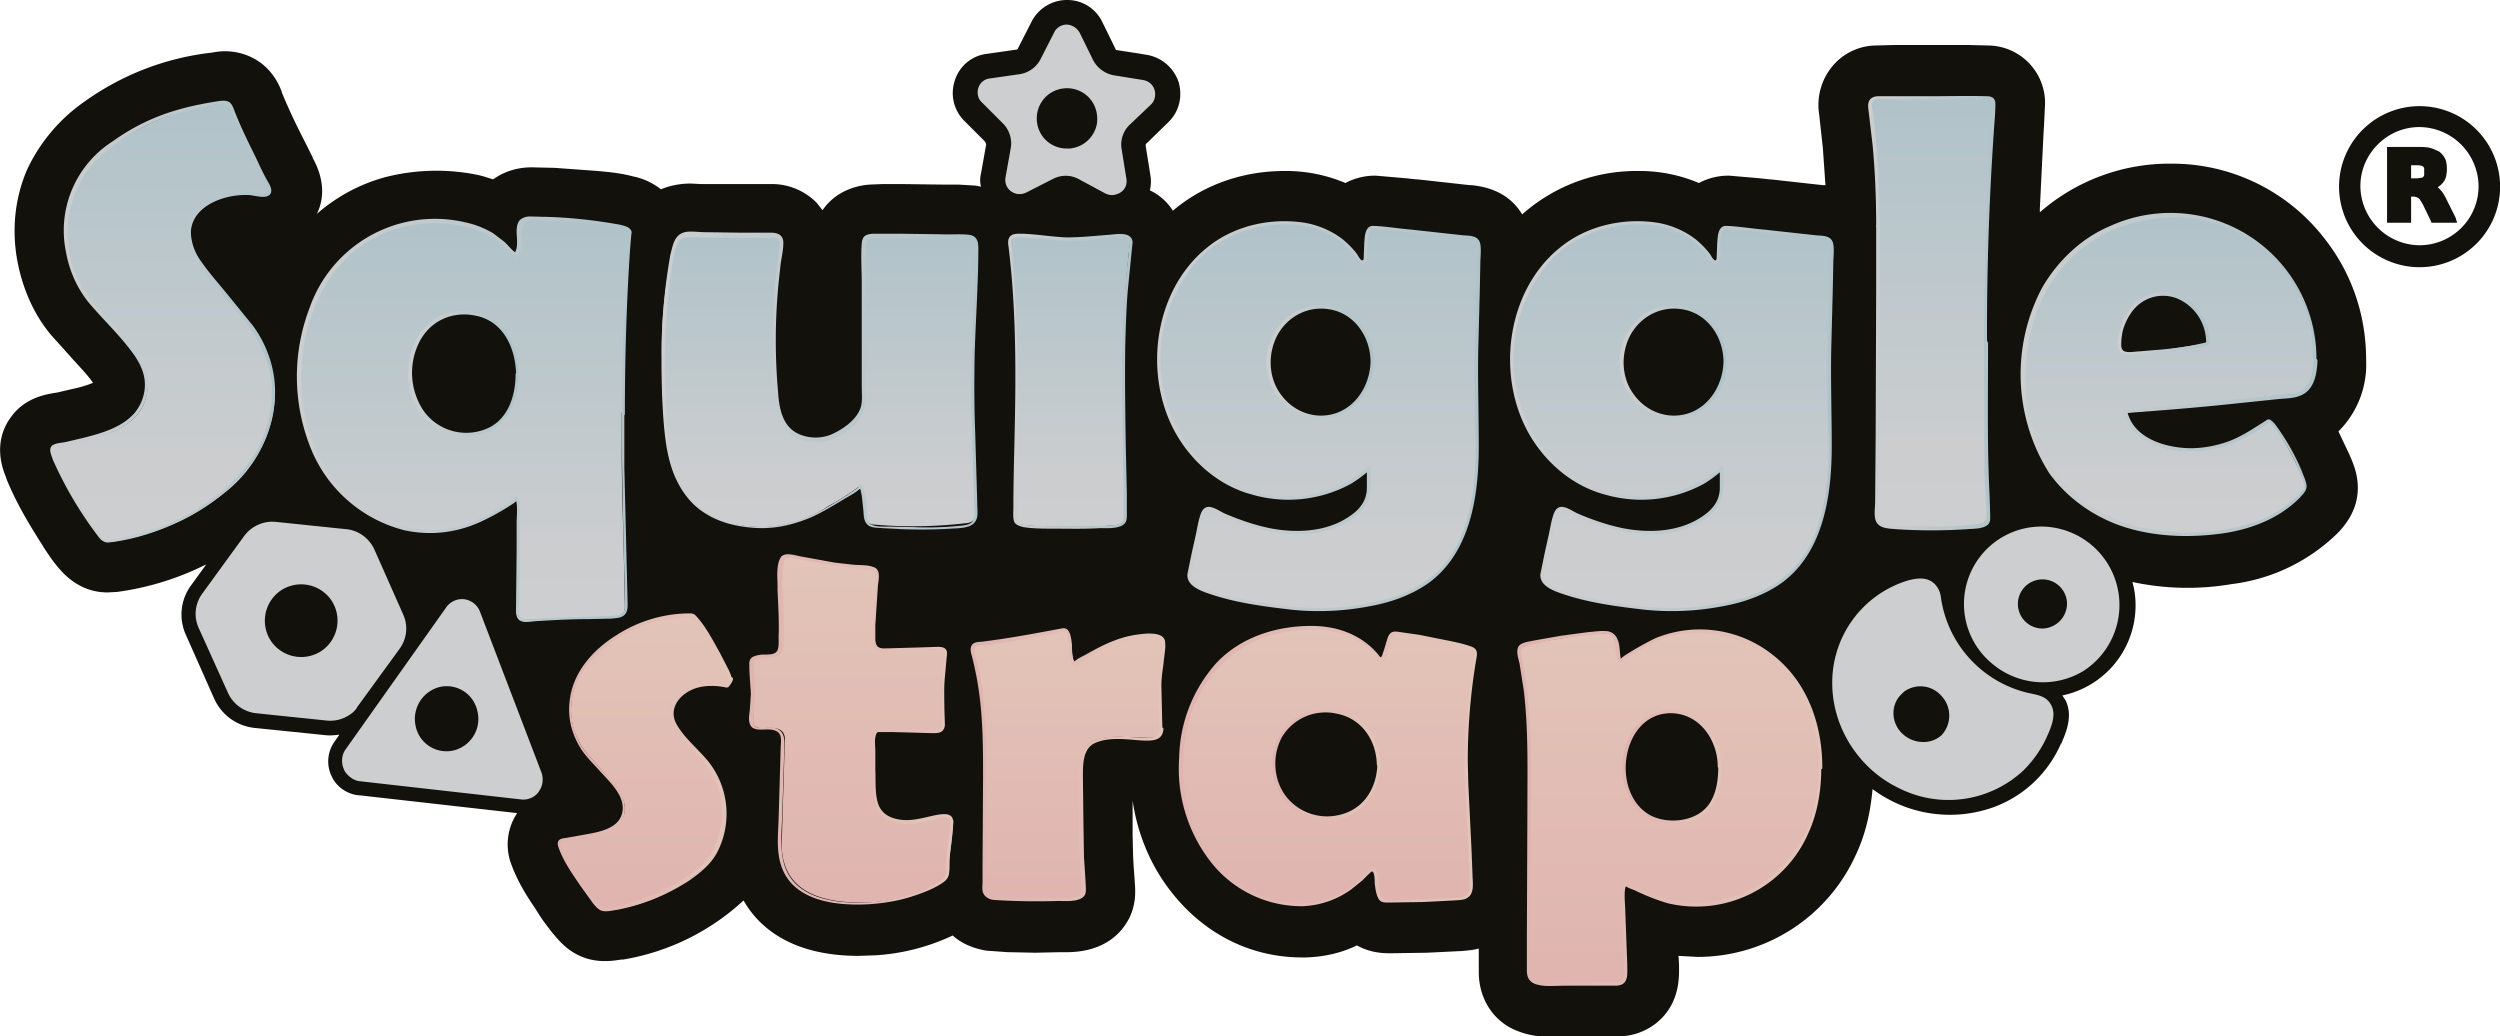<svg xmlns="http://www.w3.org/2000/svg" xml:space="preserve" id="Layer_1" x="0" y="0" style="enable-background:new 0 0 478.1 198.2" version="1.1" viewBox="0 0 478.1 198.2">
  <style>
    .st0{fill:#13110c}.st1{fill:#cccecf}
  </style>
  <path id="Black_Background_10_" d="M452.5 68.9v-.1c0-8.6-2.8-16.6-7.9-23.1a36.8 36.8 0 0 0-29.1-14.4 37.7 37.7 0 0 0-25.4 9.3v-.7l.7-14.3.1-1.6.2-4.2a11 11 0 0 0-10.8-11.1l-4-.1h-13.8l-3.8.1a11 11 0 0 0-8.3 4 11.6 11.6 0 0 0-2.5 9.2l.7 6.4.5 7.1h-.6l-9.9-1.1h-.2l-1.8-.2-5.8-.5h-.6c-.5 0-2.9.1-5.3 1.4a29.1 29.1 0 0 0-11.7-2.3 32.9 32.9 0 0 0-22.1 8.3c-1.5-2.5-4.3-5.1-9.8-5.6h-.3l-9.9-1.1h-.3l-1.8-.2-5.8-.5h-.6c-.5 0-2.9.1-5.3 1.4a29.1 29.1 0 0 0-11.7-2.3c-7.7 0-15 2.5-20.7 7.1l-.6.5c-1-1.6-2.5-3-4.4-3.9a7 7 0 0 0 .1-2.9l-.9-5.6c0-.2 0-.4.2-.5l4.1-4c2.1-2 2.8-4.9 2-7.7a7.8 7.8 0 0 0-6-5.2l-1.8-.3-3.9-.6c-.2 0-.4-.1-.4-.3l-2.5-5.1a7.4 7.4 0 0 0-6.7-4.2h-.1a7.6 7.6 0 0 0-6.7 4.1l-2.6 5.1c-.1.2-.2.3-.4.3l-5.6.8a7.3 7.3 0 0 0-6.1 5.1 7.5 7.5 0 0 0 1.8 7.7l4 4 .2.5-1 5.6c-.2.8-.2 1.7 0 2.5l-1-.2-3.3-.2h-3.1l-7.7-.1h-3.7l-2.5.1c-3.9.3-7.1 2.1-9 4.9l-1.1-1.4a12 12 0 0 0-8.7-3.6h-13.4l-2-.1c-2.1 0-4 .4-5.7 1.1a13 13 0 0 0-5-2.4h-.1c-2.5-.7-4.9-.9-7-1.1l-8.2-.6-4.3-.1h-.1c-3.3 0-5.7 1.1-7.4 2.3-1-.3-2.1-.7-3.2-.9a39.4 39.4 0 0 0-17.5.5 33 33 0 0 0-13 7l.1-.2c1.5-3.3 1.1-6.9-.9-10.5v-.1l-1.6-3.2a121 121 0 0 1-4.3-9.2v-.1c-.4-1.1-1.6-4.1-4.8-6.1A11.7 11.7 0 0 0 43 9.8c-1.2 0-2.1.2-2.7.3h-.1a51.7 51.7 0 0 0-24 9.3 32.8 32.8 0 0 0-11 13c-2.3 5.3-3 11.3-1.9 17.4 1 5.4 3.2 10.4 6.5 14.3l3.5 3.9c1.5 1.7 3 3.2 4.2 4.8l.3.4c-1.1.5-3 1-4 1.2l-3 .7h-.1c-1.8.3-6 .9-8.7 4.8-1.6 2.2-3.1 6.1-.8 11.5v.1c1.9 4.7 4.5 9 7 12.9l.1.2c1 1.5 2.2 3.4 4 5.2 2.4 2.3 5.1 3.5 8.3 3.5l1.8-.1a54 54 0 0 0 16.9-5.2h.1l-2.9 4a9.4 9.4 0 0 0-1 9.3l5.5 12.4c1.4 3 4.2 5.1 7.6 5.5l13.7 1.4c.9.1 1.7 0 2.6-.1l-.9 1.3a6.5 6.5 0 0 0-.6 6.6l.3.6a6.5 6.5 0 0 0 4.9 3.1h.2l30.1 3.4a10.8 10.8 0 0 0-1 10.1c1.2 3.2 3 6 4.5 8.2l.5.8c.8 1.3 1.8 2.6 2.9 4l.1.1c.8.9 2.3 2.9 5 4.1 1.5.7 3.1 1 4.9 1 1.3 0 2.3-.2 3.1-.3h.3a44.7 44.7 0 0 0 23-11.3c2.7 4.8 8.8 10.6 22 10.6l3.1-.1a40.3 40.3 0 0 0 14.9-3.8c1.4 1.3 3.5 2.4 6.4 2.9l4.2.3h.4l4.8.1 4.5-.1h1.4c7.8 0 10.9-4.2 12.1-6.6 1.4-2.9 1.1-5.6 1-6.9v-.2l-.2-2.7-.1-1.9-.1-4.1V153.1c1 6.8 3.7 13 7.9 18.1 6.3 7.7 15 11.9 24.5 11.9h.7c3.4-.1 6.7-.8 9.8-2.3 1.6.9 3.6 1.5 6.1 1.5h.6l6.7-.1 6.1-.3h.2c1.3-.1 2.5-.2 3.6-.5v4.5c0 5.2 2.9 9.6 7.5 11.3 2.5 1 5 1.1 6.6 1.1H304.8l4.9-.1c3.2-.1 6.1-1.4 8.2-3.6 3.4-3.6 3.2-8 3.2-9.8v-.3l-.1-1.7 3.6.2a33.2 33.2 0 0 0 30.3-19.5c1.8-3.8 2.8-8 3.2-12.6a24.7 24.7 0 0 0 23.6 3.3 22.5 22.5 0 0 0 12.4-11.9l.1-.1c.9-2.1 2.3-5.3.8-8.3l-.6-.9a17.6 17.6 0 0 0 13.7-20.5l-.3-1.2a50.2 50.2 0 0 0 19 .4A35 35 0 0 0 447 102l.1-.1c3-3.1 4.2-6.5 3.7-10.2-.3-2.2-1.1-3.8-1.6-5l-.1-.2-1.9-4a18 18 0 0 0 5.3-13.6z" class="st0"/>
  <g id="R_Symbol_10_">
    <path d="M473.6 24.8a15.4 15.4 0 1 0-10.9 26.3 15.4 15.4 0 0 0 10.9-26.3zm-10.9 22.1a11.4 11.4 0 0 1-11.3-11.3c0-6.2 5.1-11.3 11.3-11.3A11.4 11.4 0 0 1 474 35.6c0 6.3-5.1 11.3-11.3 11.3z" class="st0"/>
    <path d="m469.6 41.6-1.1-2.2-.9-1.8c-.3-.5-.5-.9-.9-1.3l-.5-.5c.8-.5 1.4-1.2 1.6-2.1.2-.9.2-1.9 0-2.8-.2-.8-.7-1.4-1.3-1.9l-1.1-.5c-.7-.3-1.5-.4-2.5-.4h-6.4v14.5h4.6v-5h.6l.4.1c.3.1.5.2.7.5l.5.8 1.5 3.1.2.5h4.9l-.3-1zm-6-8.1c-.1.3-.2.4-.5.5l-.8.1h-1.2v-2.5h1.4l.6.1c.3.1.4.2.5.5v1.3z" class="st0"/>
  </g>
  <g id="items_10_">
    <path d="m218.5 15.7-1.8-.3-3.9-.6a5.7 5.7 0 0 1-4.3-3.2L206 6.5a2.3 2.3 0 0 0-4.2 0l-2.6 5.1a6 6 0 0 1-4.4 3.1l-5.6.8a2.3 2.3 0 0 0-1.3 4l4 4a5.9 5.9 0 0 1 1.6 5.1l-.5 3-.5 2.6c-.4 1.9 1.6 3.4 3.4 2.5l5.1-2.6c1.7-.9 3.7-.8 5.4.1l5 2.7c1.7.9 3.7-.5 3.4-2.4l-.9-5.6c-.3-1.9.3-3.8 1.7-5.1l4.1-3.9c1.5-1.5.8-3.9-1.2-4.2zm-9.1 9.2a5.8 5.8 0 0 1-4.8 3.5h-.6a5.7 5.7 0 0 1-5.7-5.2c-.3-3.2 2-6 5.2-6.3 3.2-.3 6 2 6.3 5.2.1 1 0 1.9-.4 2.8zM389.3 133.4c-4.6-.6-9.1-2.8-12.7-6.5a21.6 21.6 0 0 1-6.1-12.9c-.2-1.9-2-3.2-3.9-2.8a19.3 19.3 0 0 0-10.6 6 20.8 20.8 0 0 0 .1 27.4 20.9 20.9 0 0 0 30 2.7l.4-.4.4-.4a20.1 20.1 0 0 0 5.1-9.3 3 3 0 0 0-2.7-3.8zm-25.6 6.8c-2-2-2.1-5.1-.4-7.1l.4-.4.4-.4a5.3 5.3 0 0 1 7.1.7 5.5 5.5 0 0 1 .1 7.6c-2.1 1.9-5.5 1.7-7.6-.4z" class="st1"/>
    <path d="M391.1 101.3h-1.2a14.3 14.3 0 1 0 1.2 0zm-.5 18.9a4.7 4.7 0 1 1 4.7-4.7 4.8 4.8 0 0 1-4.7 4.7zM76.3 117.3l-5.1-11.5a7 7 0 0 0-5.5-4l-12.5-1.3c-2.4-.2-4.8.8-6.2 2.8l-7.4 10.2a6.9 6.9 0 0 0-.7 6.8l5.1 11.5a7 7 0 0 0 5.5 4L62 137c2.4.2 4.8-.8 6.2-2.8l7.4-10.2a6.5 6.5 0 0 0 .7-6.7zm-14.7 7.1a7 7 0 0 1-9.7-1.7 7 7 0 0 1 1.7-9.7 7 7 0 0 1 9.7 1.7 7 7 0 0 1-1.7 9.7zM103.3 147.7l-11.7-30.6a3.3 3.3 0 0 0-5.8-.7l-19.2 27.1c-1.6 2.2-.1 5.3 2.5 5.4l30.9 3.5c2.4.1 4.2-2.4 3.3-4.7zm-16.5-4.2a6 6 0 0 1-7.3-4.6 6.3 6.3 0 0 1 4.5-7.5 6 6 0 0 1 7.3 4.6 6.2 6.2 0 0 1-4.5 7.5z" class="st1"/>
  </g>
  <g id="star__x26__etc_outline_10_">
    <path d="M220.8 17.2c-.3-1-1.1-1.7-2.2-1.9l-5.6-.9a5.6 5.6 0 0 1-4-3l-2.5-5.1a3 3 0 0 0-2.5-1.6c-1 0-2 .6-2.4 1.5l-2.6 5.1a5.4 5.4 0 0 1-4.1 2.9l-5.6.8c-1 .1-1.9.8-2.2 1.8-.3 1-.1 2.1.7 2.8l4 4c1.2 1.2 1.8 3 1.5 4.7l-1 5.6c-.2 1 .2 2.1 1.1 2.7.8.6 1.9.7 2.9.2l5.1-2.6c1.6-.8 3.4-.8 5 .1l5 2.7c.4.2.9.3 1.3.3.5 0 1.1-.2 1.6-.5.9-.6 1.3-1.6 1.1-2.7l-.9-5.6c-.3-1.7.3-3.5 1.6-4.7l4.1-3.9c.6-.6.9-1.7.6-2.7zm-7.2 11.6.9 5.6a2 2 0 0 1-.8 1.9 2 2 0 0 1-2.1.1l-5-2.7a6 6 0 0 0-2.9-.7c-1 0-1.9.2-2.8.7l-5.1 2.6c-.7.3-1.5.3-2.1-.2a2 2 0 0 1-.8-1.9l1-5.6c.4-2-.3-4-1.7-5.4l-4-4a2 2 0 0 1-.5-2c.2-.7.8-1.2 1.6-1.3l5.6-.8a6 6 0 0 0 4.6-3.3l2.6-5.1c.3-.7 1-1.1 1.7-1.1.8 0 1.4.4 1.7 1.1l2.5 5.1a6.2 6.2 0 0 0 4.6 3.4l5.6.9c.8.1 1.3.6 1.6 1.3a2 2 0 0 1-.5 2l-4.1 3.9a7.2 7.2 0 0 0-1.6 5.5zM387 147.3c1.8-1.8 3.3-3.9 4.4-6.3.8-1.8 1.9-4.2.9-6.1-1-2-3-2-4.9-2.5a21.9 21.9 0 0 1-16.2-18c-.1-1-.4-1.8-1.1-2.6-1.4-1.5-3.3-1.3-5.2-.8a20.4 20.4 0 0 0-14.5 19.9c.1 8.4 5.2 16.2 12.7 19.8a21 21 0 0 0 23.9-3.4c.5-.5-.3-1.3-.8-.8a20 20 0 0 1-19.7 4.4 21.7 21.7 0 0 1-14.6-16.6 19.5 19.5 0 0 1 9.6-20.6c1-.5 2-1 3.1-1.3 1.1-.3 2.4-.9 3.5-.5 2.2.7 2 3.2 2.4 5.1a22.6 22.6 0 0 0 18.3 17c1.2.2 2.3.8 2.6 2 .3 1.2-.3 2.6-.7 3.7-1 2.6-2.5 4.9-4.5 6.9-.5.4.3 1.3.8.7z" class="st1"/>
    <path d="M390.6 100.7a14.8 14.8 0 0 0-9.4 26.4 15 15 0 0 0 17.1 1.3 15 15 0 0 0-7.7-27.7c-.8 0-.8 1.2 0 1.2 5.7.1 10.9 3.6 12.8 9 1.9 5.4.3 11.4-4.1 15.1a13.7 13.7 0 0 1-22.2-13.1 13.8 13.8 0 0 1 13.4-11c.8 0 .8-1.3.1-1.2zM67 136.6a6.6 6.6 0 0 1-4.5 1.2L49 136.4a6.7 6.7 0 0 1-5.4-3.9L38 120.1c-1-2.2-.7-4.7.7-6.6l8-11a6.7 6.7 0 0 1 6-2.7l13.5 1.4c2.3.2 4.4 1.7 5.4 3.9l5.5 12.4c1 2.2.7 4.7-.7 6.6l-8 11a4 4 0 0 1-1.4 1.5zm-19.2-33.3-8 11a5.1 5.1 0 0 0-.5 5.2l5.5 12.4A5.4 5.4 0 0 0 49 135l13.5 1.4c1.8.2 3.7-.6 4.8-2.1l8-11a5.1 5.1 0 0 0 .5-5.2l-5.5-12.4a5.4 5.4 0 0 0-4.2-3.1l-13.5-1.4c-1.8-.2-3.7.6-4.8 2.1zM66 147.6l-.2-.4c-.6-1.3-.5-2.8.3-3.9l19.2-27.1a3.7 3.7 0 0 1 3.5-1.6c1.4.2 2.5 1.1 3 2.4l11.7 30.6a4 4 0 0 1-.4 3.7c-.7 1.1-2 1.7-3.3 1.6l-31-3.5c-1-.1-2.1-.8-2.8-1.8zm24.9-30.8a2.8 2.8 0 0 0-2.1-1.4c-1.1-.1-2.1.3-2.7 1.2l-19.2 27.1c-.6.9-.7 2-.3 3a3 3 0 0 0 2.5 1.7l31 3.5c1 0 1.9-.4 2.5-1.3a3 3 0 0 0 .3-2.9l-11.7-30.6c-.2 0-.2-.2-.3-.3z" class="st1"/>
  </g>
  <g id="Strap_10_">
    <linearGradient id="SVGID_1_" x1="123.3" x2="123.3" y1="173.8" y2="117.6" gradientUnits="userSpaceOnUse">
      <stop offset="0" style="stop-color:#e0b4b0"/>
      <stop offset="1" style="stop-color:#e2c4b8"/>
    </linearGradient>
    <path d="M139.6 129.5c-.2-.9-1.3-3-3.2-6.2-2.2-3.7-3.6-5.6-4.1-5.6-5.4 0-10.4 1.6-15.2 4.8-5.3 3.6-7.9 8.1-7.9 13.3 0 2.8.9 5.4 2.7 7.9l4.9 5.6c1.8 2 2.7 3.8 2.7 5.3 0 2.2-1.5 3.8-4.6 4.8l-7.3 1.4c-.4.1-.6.3-.6.6 0 .8 1.2 3.1 3.6 6.9 2.4 3.8 4 5.7 4.7 5.7 3.1 0 6.5-.8 10.3-2.4a37 37 0 0 0 9-5.6 11 11 0 0 0 3-4.8 15 15 0 0 0-1.7-14.1 51 51 0 0 0-4.9-5.7c-1.8-1.9-2.7-3.4-2.7-4.6 0-1.9.8-3.4 2.5-4.4a9.4 9.4 0 0 1 5.2-1.4c1 0 1.9.1 2.9.4.4-.4.6-.8.7-1.1l.1-.3-.1-.5z" style="fill:url(#SVGID_1_)"/>
    <linearGradient id="SVGID_00000023989012130742511150000008503578408533371816_" x1="162.9" x2="162.9" y1="172.8" y2="106.4" gradientUnits="userSpaceOnUse">
      <stop offset="0" style="stop-color:#e0b4b0"/>
      <stop offset="1" style="stop-color:#e2c4b8"/>
    </linearGradient>
    <path d="M182 156.8c-.1-.5-.4-.8-1.1-.8-.7 0-1.8.2-3.4.6-1.6.4-2.9.6-3.7.6-2.7 0-4.6-.7-5.5-2.2-.7-1.1-1-3-1-5.9l-.1-3.6V142c0-1.5.3-2.2.8-2.2h3.9l3.5.1 3.5.1c1 0 1.5-.4 1.5-1.1v-3.5l-.1-3.5.3-3.5.3-3.5c0-.5-.4-.8-1.1-.8l-5.6.2-5.5.1c-1 0-1.5-.8-1.5-2.5l.3-6.2.3-6.1c0-.5-.4-.8-1.3-.9l-8-1a34 34 0 0 1-4.1-.8c-1.7-.4-3.1-.6-4-.6-.7 0-1.1 1.8-1.1 5.5V112.4l.2 5.9c.1 2.8 0 4.8-.2 6.1-.1.6-.8 1-2 1-2.2.1-3.3.4-3.3 1.1l.1 3.2.1 3.2-.1 2.5-.1 2.5c0 .9.7 1.4 2 1.4l.7-.1h.7c1.8 0 2.7.7 2.7 2.2l-.3 10-.3 10c0 7.4 5 11.2 15.1 11.2a31 31 0 0 0 14.9-3.6c.9-.5 1.5-.9 1.7-1.2.2-.3.3-.9.3-1.8 0-1 .1-2.5.4-4.5l.4-4.3v-.3c-.3.1-.3 0-.3-.1z" style="fill:url(#SVGID_00000023989012130742511150000008503578408533371816_)"/>
    <linearGradient id="SVGID_00000101804519430455676400000017831863123498962316_" x1="204.2" x2="204.2" y1="172.2" y2="120.5" gradientUnits="userSpaceOnUse">
      <stop offset="0" style="stop-color:#e0b4b0"/>
      <stop offset="1" style="stop-color:#e2c4b8"/>
    </linearGradient>
    <path d="M222.5 122.8c0-.8-1-1.3-2.9-1.3a20 20 0 0 0-9.6 2.7l-4.1 2.4-.1.1-.1.1a.2.2 0 0 1-.2-.2c-.3-.4-.5-1.4-.6-3-.2-2.2-.6-3.3-1.2-3.3l-8.5 1.6c-3.7.6-6.5.9-8.4 1.1-.5.2-.8.5-.8 1l.1.8c1.5 5.3 2.2 12 2.2 20.2l-.1 12.5-.1 12.5c0 1 .6 1.6 1.7 1.7a82.4 82.4 0 0 0 15.6.1c1.1-.1 1.7-.6 1.7-1.4l-.2-4.5-.2-4.5-.1-6.8-.1-6.8c0-2.7.5-4.6 1.6-5.5 1-.9 3-1.4 5.9-1.4l2.8.1 2.9.1c1.4 0 2.1-.6 2.2-1.7v-.6l-.1-3.8-.1-4 .4-4.3c.3-1.4.4-2.9.4-3.9z" style="fill:url(#SVGID_00000101804519430455676400000017831863123498962316_)"/>
    <linearGradient id="SVGID_00000044170810552030314600000007085066797420462499_" x1="254.1" x2="254.1" y1="173.1" y2="120.2" gradientUnits="userSpaceOnUse">
      <stop offset="0" style="stop-color:#e0b4b0"/>
      <stop offset="1" style="stop-color:#e2c4b8"/>
    </linearGradient>
    <path d="m282.1 125.9.2-1.1c0-.3-.3-.6-.8-.8a73.3 73.3 0 0 0-14.7-2.9c-.6 0-1 .8-1.4 2.5-.4 1.7-.8 2.5-1.1 2.5l-.4-.3a16 16 0 0 0-12.9-5.7c-7.8 0-14 2.5-18.5 7.6a28.4 28.4 0 0 0-6.5 19.4 27 27 0 0 0 6.3 17.9 21 21 0 0 0 16.8 8c4.4 0 8.6-2 12.5-5.9l1.1-.9c.3 0 .6 1.1.8 3.1.2 2 .7 3 1.3 3 5.6 0 10.5-.2 14.8-.5 1.2-.1 1.8-.8 1.8-2.2 0-2.6-.2-6.6-.5-11.9-.3-5.1-.5-8.9-.5-11.6v-.6c0-6.9.6-13.4 1.7-19.6zm-38.5 20.3a9.8 9.8 0 0 1 10-10.2c3 0 5.4 1 7.3 2.9 1.8 1.9 2.7 4.2 2.8 7v.6c-.1 2.8-1 5.2-2.8 7.1a9.8 9.8 0 0 1-7.2 2.9c-2.8 0-5.1-1-7.1-3-2-2.1-3-4.5-3-7.3z" style="fill:url(#SVGID_00000044170810552030314600000007085066797420462499_)"/>
    <linearGradient id="SVGID_00000159441960236641791420000002034889508662115248_" x1="319.4" x2="319.4" y1="188.2" y2="120.7" gradientUnits="userSpaceOnUse">
      <stop offset="0" style="stop-color:#e0b4b0"/>
      <stop offset="1" style="stop-color:#e2c4b8"/>
    </linearGradient>
    <path d="M341.7 128.1a23 23 0 0 0-18.1-7.4c-2.7 0-5.7.9-9 2.8a70.6 70.6 0 0 0-4.3 2.6l-.1.1-.1.1v.1l-.2-.2c-.2-.4-.3-1.2-.5-2.4-.2-1.8-1-2.7-2.3-2.7a57 57 0 0 0-8.1.9c-3.8.6-6.4 1.1-7.8 1.7-.4.2-.6.5-.6 1l.1.9a99.3 99.3 0 0 1 1.8 20.5l-.1 40.1c0 1 .5 1.7 1.6 1.9.7.2 2.2.3 4.6.3l10.6-.1c1.1 0 1.7-.6 1.7-1.7l-.3-8-.3-8c0-.7.1-1.2.3-1.4l.3-.1.2.2h.1l3.9 1.8a22.8 22.8 0 0 0 26.4-5.6 26.9 26.9 0 0 0 6.6-18.2v-.6c.1-7.7-2.1-13.8-6.4-18.6zm-12.8 18.3v.6c-.1 6.8-3.1 10.2-9.2 10.2a8.3 8.3 0 0 1-6.8-3.2 11.6 11.6 0 0 1-2.3-7.3c0-2.9.7-5.3 2.2-7.3a8 8 0 0 1 6.7-3.3c2.7 0 5 1.1 6.8 3.3 1.7 2 2.5 4.4 2.6 7z" style="fill:url(#SVGID_00000159441960236641791420000002034889508662115248_)"/>
  </g>
  <g id="Strap_outline_10_">
    <linearGradient id="SVGID_00000024720199838757382540000014873266655755286409_" x1="243.3" x2="264" y1="146.2" y2="146.2" gradientUnits="userSpaceOnUse">
      <stop offset="0" style="stop-color:#e0b4b0"/>
      <stop offset="1" style="stop-color:#e2c4b8"/>
    </linearGradient>
    <path d="M264 146.2c-.1-4.4-2.4-8.5-6.6-9.9-4.1-1.4-9-.4-11.8 3.1-2.7 3.3-3 8.4-1 12.1 2.2 4 6.6 6 11.1 5.3 5.1-1.1 8.2-5.6 8.3-10.6 0-.4-.6-.4-.6 0-.1 4.2-2.3 8.1-6.4 9.4a10 10 0 0 1-10.9-3.1c-2.6-3.2-2.9-8-.9-11.6a9.7 9.7 0 0 1 10.5-4.4c4.7.9 7.5 5.1 7.6 9.7 0 .4.7.4.7 0z" style="fill:url(#SVGID_00000024720199838757382540000014873266655755286409_)"/>
    <linearGradient id="SVGID_00000050657549733380730600000013121210788127154577_" x1="310.3" x2="329.2" y1="146.7" y2="146.7" gradientUnits="userSpaceOnUse">
      <stop offset="0" style="stop-color:#e0b4b0"/>
      <stop offset="1" style="stop-color:#e2c4b8"/>
    </linearGradient>
    <path d="M329.2 146.7c-.1-4.6-2.7-9.5-7.4-10.6a9 9 0 0 0-10.5 5.4c-1.8 4.3-1.3 10 2 13.5 2.7 2.8 7.3 3.3 10.8 1.8 4.1-1.7 5.1-6.1 5.1-10.1 0-.4-.6-.4-.6 0 0 3.1-.6 6.8-3.4 8.7-2.7 1.9-7 2-9.8.4-7.6-4.5-5.2-19.7 4.4-19.4 5.4.2 8.7 5.3 8.7 10.2.1.6.7.6.7.1z" style="fill:url(#SVGID_00000050657549733380730600000013121210788127154577_)"/>
    <linearGradient id="SVGID_00000022543100196974937180000010863752296221192068_" x1="106.6" x2="140" y1="145.8" y2="145.8" gradientUnits="userSpaceOnUse">
      <stop offset="0" style="stop-color:#e0b4b0"/>
      <stop offset="1" style="stop-color:#e2c4b8"/>
    </linearGradient>
    <path d="M139.3 129.8c0 .4-.4.9-.8 1-.3.1-.8-.1-1.1-.2h-2.6c-1.3.1-2.5.4-3.7 1-2 1.1-3.5 3.1-3.2 5.4.3 2.6 2.9 4.6 4.6 6.4 1.7 1.8 3.3 3.6 4.3 5.9 1.5 3.2 1.7 6.8.7 10.2a14 14 0 0 1-2 4.5c-.9 1.3-2.1 2.2-3.4 3.1a38.3 38.3 0 0 1-13.6 6.1c-.9.2-2.8.7-3.7.2a50.9 50.9 0 0 1-6.6-9.5c-.3-.6-1-1.6-1-2.3 0-.7 1.4-.7 1.9-.8l2.6-.5c1.5-.3 3.1-.5 4.5-1.1 1.8-.8 3.3-2.3 3.3-4.4.1-2.7-2-4.9-3.7-6.7l-3.9-4.4a13.4 13.4 0 0 1 .1-16.1 25.2 25.2 0 0 1 16.7-9.3c.9-.1 2.7-.6 3.5 0 .7.5 1.2 1.5 1.7 2.2 1.6 2.4 3.1 5 4.4 7.6.6.4 1 1 1 1.7 0 .4.7.4.6 0 0-.6-.3-1.1-.5-1.6l-1.7-3.3c-1.3-2.3-2.6-4.9-4.4-6.9-.4-.5-.7-.7-1.4-.7a26 26 0 0 0-13.9 4.1c-4.7 2.9-8.6 7.3-9.1 13-.3 3.1.5 6.1 2.2 8.8.9 1.4 2.2 2.7 3.3 3.9 1.9 2.2 5.3 5 4.6 8.3-.7 3.3-5 3.8-7.7 4.3l-2.8.5c-.5.1-1.3.1-1.6.5-.4.4-.2 1.1 0 1.6.9 2.5 2.6 4.9 4.1 7.1l2.3 3.2c.4.5.9 1.2 1.6 1.5.9.4 2.2 0 3.1-.1a38.6 38.6 0 0 0 13.8-5.6c2.4-1.7 4.5-3.4 5.7-6.1a16.1 16.1 0 0 0-1.9-16.5c-1.9-2.4-4.5-4.4-6.1-7.1-1.9-3.1.5-6.1 3.6-7.1 1.9-.6 4-.5 5.9-.1l.3-.1c.4-.5.8-1 .9-1.6-.2-.5-.8-.4-.9 0z" style="fill:url(#SVGID_00000022543100196974937180000010863752296221192068_)"/>
    <linearGradient id="SVGID_00000149366394888210387950000001371792072589549720_" x1="143.4" x2="182.3" y1="139.6" y2="139.6" gradientUnits="userSpaceOnUse">
      <stop offset="0" style="stop-color:#e0b4b0"/>
      <stop offset="1" style="stop-color:#e2c4b8"/>
    </linearGradient>
    <path d="M181.7 157.1c0 2.1-.4 4.1-.6 6.1l-.2 2.6c0 .9.1 1.8-.6 2.4a19.6 19.6 0 0 1-6.2 2.9c-2.3.7-4.6 1.2-7 1.4-6.2.5-15-.2-17.1-7.1-.9-3.1-.5-6.6-.4-9.8l.4-12.8c0-1.1.1-2.5-1-3.2-.5-.4-1.2-.5-1.8-.5-.8 0-2 .3-2.6-.1-.8-.5-.5-1.8-.4-2.6l.2-3.3-.2-5.6c0-.4-.1-.9.2-1.2.3-.3.9-.3 1.3-.4 1-.2 2.1 0 3-.4 1.4-.6 1.2-2.7 1.2-3.9.1-2.4-.1-4.8-.1-7.2l-.1-1.8-.1-.6c-.2-.3-.6-.1-.6.2h.6l.1-3.2c.1-.6.1-1.6.5-2.1s1.5-.2 2-.1l3.6.7 4.4.7 3 .4 1.7.2c.7.1 1.9 0 2.4.5s.2 1.8.2 2.5l-.2 3.5-.4 6.1c0 1.1 0 2.8 1.3 3.2.7.2 1.5.1 2.2 0l3.4-.1c2-.1 4-.3 6-.2 1.2.1.8 1.4.7 2.2l-.3 3.5v8.4c0 .7-.2 1.1-.9 1.2h-1.4l-8.9-.1c-.8 0-1.4-.1-1.8.8-.3.7-.2 1.5-.2 2.2v3.2c0 2.3-.1 4.6.2 6.8.2 1.5.6 3 1.9 3.9 1.6 1.1 3.8 1.3 5.7 1.1 1.2-.1 2.4-.4 3.6-.7.8-.3 3.2-1.1 3.3.3 0 .4.7.4.6 0-.1-1.6-1.6-1.5-2.9-1.3-2.3.4-4.4 1.2-6.8 1-2.1-.2-4-1-4.7-3.2-.6-2-.4-4.2-.5-6.3v-3.6c0-1-.2-2.2.1-3.1.2-.7.4-.6 1-.6h2.2l3.9.1 3.4.1c.7 0 1.6.1 2.2-.4.4-.4.5-.8.5-1.3l-.1-3.2c0-1.9-.1-3.8.1-5.8l.3-3.3c0-.6.3-1.5-.1-2s-1.1-.5-1.7-.5l-2.9.1-7.1.2c-1.3 0-1.7-.4-1.8-1.7v-2.8l.5-7.5c.1-1 .6-3-.7-3.5-1.1-.5-2.7-.4-3.9-.5l-3.6-.4-6.6-1.2c-1-.2-3.1-.9-3.8.2-.9 1.5-.6 3.9-.6 5.6 0 .4.6.4.6 0l-.6.2c-.1-.2 0-.1 0 0v.5l.1 2.1c.1 2.3.2 4.6.1 6.8 0 .8.1 1.8-.2 2.5-.4 1.1-2.2.8-3.2.9-1.2.2-2.2.4-2.2 1.7 0 2 .2 3.9.3 5.8l-.2 3.1c-.1.8-.3 1.8 0 2.6.4 1.4 2.2 1.1 3.3 1.1.9 0 2.1.1 2.5 1.1.3.7.1 1.7.1 2.5l-.4 13.6c-.1 3.1-.5 6.4.7 9.4 2.5 6.4 10.8 7.2 16.9 6.8 2.6-.2 5.2-.6 7.7-1.4 2.2-.7 4.7-1.6 6.5-3 1.2-1 .8-2.9.9-4.3.2-2.4.7-4.8.7-7.3 0-.2-.6-.2-.6.2z" style="fill:url(#SVGID_00000149366394888210387950000001371792072589549720_)"/>
    <linearGradient id="SVGID_00000161614513145279146830000002948794838127432125_" x1="185.6" x2="222.9" y1="146.4" y2="146.4" gradientUnits="userSpaceOnUse">
      <stop offset="0" style="stop-color:#e0b4b0"/>
      <stop offset="1" style="stop-color:#e2c4b8"/>
    </linearGradient>
    <path d="M221.7 139.4c-.1 1.6-1.3 1.7-2.7 1.7l-3.9-.2c-2-.1-4.1-.1-6 .7-3.5 1.5-2.9 6.4-2.8 9.5.1 4.4 0 8.9.2 13.4l.3 4.2v1.4c0 1-.4 1.4-1.4 1.5-2.1.3-4.3.2-6.4.2-2.6 0-5.3 0-7.9-.2-1.3-.1-2.6-.1-2.6-1.7v-2.7l.1-15.5c0-4.7.1-9.4-.2-14.1-.2-2.4-.4-4.8-.8-7.2l-.6-3.2c-.2-.8-1.2-3.1-.3-3.6.4-.2 1.1-.2 1.5-.2l1.7-.2 4-.6 7.8-1.5c.5-.1 1.2-.4 1.7-.3.7.1.8 1 .9 1.6.2 1.3.2 2.6.5 3.8.1.4.3 1.1.8 1.2l.1-.6c0 .4.1.5.2.4l.2-.1.4-.3 1.4-.9c1.4-.8 2.9-1.7 4.4-2.3a18 18 0 0 1 5.5-1.5c1-.1 3.8-.5 4.3.7.2.5 0 1.3 0 1.8l-.2 2.6-.4 4.2c-.1 2.6.2 5.3.2 8 0 .4.6.4.6 0l-.2-8.2c0-1.4.2-2.8.4-4.2.1-1.4.5-3.1.3-4.4-.4-2-4.2-1.4-5.6-1.2-3.4.5-6.4 2-9.4 3.7-.7.4-1.9.9-2.4 1.5-.2.3-.3.7.2.7.4 0 .4-.6.1-.6-.7-.1-.7-2.9-.7-3.4-.1-.9-.2-2-.7-2.7-.5-.7-1.2-.4-1.9-.3-4.8.9-9.6 1.8-14.5 2.4-.7.1-1.5 0-2 .6-.5.7-.2 1.6 0 2.3.6 2.4 1.1 4.9 1.4 7.3.7 5.3.7 10.7.7 16l-.1 16.7v3c0 .8-.2 1.8.3 2.5.4.6 1.1.9 1.8 1a129.1 129.1 0 0 0 12.4.2c1.3 0 4.3.3 5.1-1.2.3-.7.1-1.8.1-2.6l-.3-4.6-.1-6.3-.1-8.9c0-2.3-.1-5.5 2.3-6.6 2.7-1.2 6-.7 8.8-.5 2 .1 4.2.2 4.3-2.3-.2-.3-.8-.3-.8.1z" style="fill:url(#SVGID_00000161614513145279146830000002948794838127432125_)"/>
    <linearGradient id="SVGID_00000076602633393087678610000013869168954233941413_" x1="225.6" x2="282.5" y1="146.6" y2="146.6" gradientUnits="userSpaceOnUse">
      <stop offset="0" style="stop-color:#e0b4b0"/>
      <stop offset="1" style="stop-color:#e2c4b8"/>
    </linearGradient>
    <path d="M280.1 145.9c0 6.8.7 13.5.9 20.2l.1 3.7c-.1 1.2-.7 1.7-1.8 1.8l-2.6.2-5.6.2-2.8.1c-1.1 0-2.3.2-3.3 0-1.4-.2-1.2-3.1-1.4-4.1-.1-.5-.2-1.8-.8-1.9-.3-.1-.7.3-.9.5l-2.2 2a17 17 0 0 1-4.6 2.9c-6.1 2.7-13.7 1-18.8-3-5.5-4.3-9-10.9-9.8-17.8-.8-6.7.3-14.1 4.1-19.9 3.5-5.5 9.1-9 15.6-10 3.4-.5 7-.6 10.3.4a14.8 14.8 0 0 1 6 3.5c.5.5 1 1.3 1.5 1.6 1.6.9 1.6-4.7 3-4.9 1.1-.2 2.5.2 3.6.4a92.5 92.5 0 0 1 10 2.2c.7.2 1.5.4 1.4 1.3l-.5 2.9a110.7 110.7 0 0 0-1.4 17.7c0 .4.6.4.6 0a116.7 116.7 0 0 1 1.6-19.7c.2-1.1.4-2-.8-2.5-1.3-.5-2.7-.8-4.1-1.1l-6-1.2-4.2-.6c-1-.1-1.4.2-1.8 1.1l-.7 2.3-.4 1.2-.2.3c-.2 0-.5-.5-.6-.6-1-1.2-2.2-2.2-3.5-3-2.8-1.7-6-2.4-9.2-2.4-6.7 0-13.4 2.1-18.1 7a28 28 0 0 0-7.2 18.3 29 29 0 0 0 6.1 19.9 22 22 0 0 0 17.6 8.4 17 17 0 0 0 9.2-3.2l2.1-1.7 1.1-1.1c.3-.2.7-.8.9-.6.4.3.4 1.8.4 2.2.1.8.2 1.7.5 2.5.5 1.3 1.2 1.2 2.5 1.2l6.4-.1 5.8-.3c1.2-.1 2.5 0 3.2-1.2.6-1.1.3-2.6.3-3.8l-.2-5-.6-12.3-.1-4.2c0-.3-.6-.3-.6.2z" style="fill:url(#SVGID_00000076602633393087678610000013869168954233941413_)"/>
    <linearGradient id="SVGID_00000031198460683457284320000016296524619472536974_" x1="290.3" x2="348.6" y1="154.5" y2="154.5" gradientUnits="userSpaceOnUse">
      <stop offset="0" style="stop-color:#e0b4b0"/>
      <stop offset="1" style="stop-color:#e2c4b8"/>
    </linearGradient>
    <path d="M347.9 146.8c0 7.2-2.3 14.2-7.5 19.3a22.6 22.6 0 0 1-25.7 4.2l-2.4-1.1-.9-.5-.1.4-.2.1-.1-.6c-1 .1-.9 1.5-.9 2.2l.1 4 .4 10.2c0 1.3.3 2.7-1.4 2.8h-10.6c-1.4 0-2.9.1-4.3-.2-1-.2-1.6-.7-1.6-1.7v-5.2l.1-22.8c0-5.7.1-11.5-.1-17.2a111.5 111.5 0 0 0-1.6-14.7c-.2-1-.5-1.9.5-2.4l1.6-.4a87 87 0 0 1 10-1.7l3.6-.3c2 0 2 2 2.2 3.5.1.5.1 1.7.8 1.8l.1-.6.2.5.2-.1.5-.3 1.7-1.1c1.9-1.1 3.8-2.2 5.9-3a22.6 22.6 0 0 1 26.7 12.4c2.1 4 2.8 8.3 2.8 12.5 0 .4.7.4.6 0 0-8.2-2.8-16.3-9.4-21.5a22.4 22.4 0 0 0-22.4-3.3c-2.1 1-4.2 2.2-6.2 3.5-.2.2-1.4 1-.5 1.2.4 0 .4-.5.1-.6-.2 0-.3-1.2-.3-1.4-.1-.8-.1-1.7-.5-2.5a2.4 2.4 0 0 0-2-1.5c-1.2-.1-2.5.1-3.7.2l-5.2.7-5.1.9c-.8.2-2.2.3-2.8 1-.7.9-.1 2.5.1 3.4l.8 5.1c.9 7.5.7 15 .7 22.5l-.1 24.2v6.9c0 1.1.3 2 1.4 2.5 1.7.7 3.9.4 5.7.4h10c2.4-.1 2.1-2.1 2.1-4l-.4-10.8c0-.6-.4-4.3.4-4.4.4-.1.3-.7-.1-.6l-.3.1-.1.4c.3.6 1.7.9 2.2 1.2 1.9.9 3.9 1.7 5.9 2.3a23.4 23.4 0 0 0 27-13.3c1.8-3.9 2.5-8.2 2.5-12.5.3-.5-.4-.5-.4-.1z" style="fill:url(#SVGID_00000031198460683457284320000016296524619472536974_)"/>
  </g>
  <g id="Squiggle_19_">
    <linearGradient id="SVGID_00000120556476378592482780000002986100951521027005_" x1="31.1" x2="31.1" y1="103.5" y2="19.5" gradientUnits="userSpaceOnUse">
      <stop offset="0" style="stop-color:#cccecf"/>
      <stop offset=".2" style="stop-color:#cbcdcf"/>
      <stop offset="1" style="stop-color:#b0c3c9"/>
    </linearGradient>
    <path d="M52.4 74.5c-.1-4-1.4-8-4.1-12l-7.7-9.4c-2.8-3.3-4.2-6.1-4.2-8.4 0-2.5 1.3-4.5 3.8-5.9 2.1-1.2 4.5-1.9 7.3-1.9l1.7.2 1.6.2c.7 0 1-.3 1-.9l-.2-.6a151 151 0 0 1-7-14.8c-.3-.9-.8-1.3-1.4-1.3l-1 .1a45 45 0 0 0-19.7 7.3c-6.6 4.5-9.8 10.2-9.8 17.1 0 4.7 1.3 9 4 12.9l7.5 8.5c2.6 3 4 5.7 4 8.1 0 3.8-2 6.7-6.1 8.6-1.8.9-5.6 1.9-11.2 3.1-.6.1-.9.4-.9.8 0 1.2 1.5 4.4 4.6 9.6 3.1 5.3 5 7.9 5.9 7.9l.8-.1a44.7 44.7 0 0 0 21.3-9.1 24.9 24.9 0 0 0 10-19.2V75l-.2-.5z" style="fill:url(#SVGID_00000120556476378592482780000002986100951521027005_)"/>
    <linearGradient id="SVGID_00000010277804033189995740000003692604088544015766_" x1="89" x2="89" y1="118.7" y2="41.7" gradientUnits="userSpaceOnUse">
      <stop offset="0" style="stop-color:#cccecf"/>
      <stop offset=".2" style="stop-color:#cbcdcf"/>
      <stop offset="1" style="stop-color:#b0c3c9"/>
    </linearGradient>
    <path d="M119.3 78.9c0-11.8.4-22.9 1.2-33.2l.1-1.3c0-.9-2.8-1.5-8.4-2-4-.4-7.6-.6-10.8-.6-1.2 0-1.9.7-2 2.2v2.5c0 1.2-.2 2-.6 2.3l-1.2-1c-3.2-3.6-8-5.4-14.2-5.4-8.2 0-14.7 3-19.5 9.1a33.2 33.2 0 0 0-6.6 21.1 31 31 0 0 0 6.9 20.2l.6.8a23 23 0 0 0 29.2 5c2.6-1.5 4.1-2.4 4.6-2.9.1-.1.2-.2 0-.2l.3.2.1.6-.1 10.3-.1 10.3c0 1.2.4 1.7 1.2 1.7l4.7-.2c2.1-.2 3.7-.2 4.7-.2l8.3-.2c1.2-.1 1.8-.8 1.8-1.9l-.3-14.3a506 506 0 0 1-.3-14.3v-8.6zm-40.9-7.5c0-3.2.9-5.9 2.6-8.1a8.9 8.9 0 0 1 7.5-3.5c3.3 0 5.9 1.2 7.8 3.5 1.7 2.1 2.6 4.7 2.6 8v.6c0 3.2-.8 5.8-2.4 7.8-1.7 2.3-4.2 3.4-7.4 3.4a9.8 9.8 0 0 1-7.8-3.4c-1.9-2.3-2.9-5-2.9-8.3z" style="fill:url(#SVGID_00000010277804033189995740000003692604088544015766_)"/>
    <linearGradient id="SVGID_00000172426459013694130170000003998104001250889913_" x1="156.8" x2="156.8" y1="101" y2="45" gradientUnits="userSpaceOnUse">
      <stop offset="0" style="stop-color:#cccecf"/>
      <stop offset=".2" style="stop-color:#cbcdcf"/>
      <stop offset="1" style="stop-color:#b0c3c9"/>
    </linearGradient>
    <path d="M186.8 47.8v-.6l-.1-1.1c-.2-.6-.9-.9-2-.9l-8.6-.1-8.6-.1c-1.2 0-1.9.2-2.1.6-.2.2-.3 1-.3 2.3l-.1 29.2c-.1 1.6-1.1 3.2-3.1 4.7a9.7 9.7 0 0 1-5.6 2.3c-4.4 0-6.9-2.1-7.6-6.4-.4-2.5-.6-7.1-.6-13.9 0-5.4.4-10.8 1.2-16.1l.1-1.2c0-1-.6-1.5-1.8-1.5l-8.2-.1-8.2-.1c-1.2 0-2 .8-2.4 2.4a82 82 0 0 0-2.2 21c0 8.2.4 14.4 1.3 18.7 1.9 9.3 8 13.9 18.3 13.9a24 24 0 0 0 12.2-4 47 47 0 0 0 5.8-3.7l.1-.1.1-.1v-.1l.2.1.1.1c.2.4.4 1.2.5 2.4l.3 3.5c.2.8.7 1.3 1.4 1.4a87.6 87.6 0 0 0 18.3-.3c1-.3 1.5-.9 1.5-2l-.3-12.5-.3-12.6c0-2.9.1-7.2.4-12.9l.3-12.2z" style="fill:url(#SVGID_00000172426459013694130170000003998104001250889913_)"/>
    <linearGradient id="SVGID_00000023245689813654088190000006671312805612090780_" x1="204.7" x2="204.7" y1="100.8" y2="45" gradientUnits="userSpaceOnUse">
      <stop offset="0" style="stop-color:#cccecf"/>
      <stop offset=".2" style="stop-color:#cbcdcf"/>
      <stop offset="1" style="stop-color:#b0c3c9"/>
    </linearGradient>
    <path d="M216.2 46c-.1-.6-.6-.9-1.4-.9l-5.1.3-5.1.3c-1.2 0-2.8-.1-5-.4l-5-.3c-1 0-1.6.4-1.6 1.2l.1 1.2a203 203 0 0 1 1.3 26.3l-.2 12.1-.2 12.1.1 1.7c.2.4.7.6 1.6.8 1.3.2 4.3.3 9 .3 4.6 0 7.6-.1 8.9-.3 1-.2 1.5-.6 1.5-1.5l-.2-12.6-.2-12.7c0-10 .4-18.8 1.3-26.3l.1-.8v-.3l.1-.2z" style="fill:url(#SVGID_00000023245689813654088190000006671312805612090780_)"/>
    <linearGradient id="SVGID_00000001657850914134899270000003882103122067992981_" x1="252.3" x2="252.3" y1="116.5" y2="42.6" gradientUnits="userSpaceOnUse">
      <stop offset="0" style="stop-color:#cccecf"/>
      <stop offset=".2" style="stop-color:#cbcdcf"/>
      <stop offset="1" style="stop-color:#b0c3c9"/>
    </linearGradient>
    <path d="M282.9 47c0-.8-.3-1.3-1-1.5l-9.5-1.1-10.1-1c-.7 0-1 1.6-1 4.7 0 1.4-.2 2.1-.5 2.1-.2 0-.7-.4-1.3-1.3a15.7 15.7 0 0 0-13.5-6.3c-7.3 0-13.3 2.5-17.8 7.6a27 27 0 0 0-6.5 18.5c0 7.4 2.3 13.6 6.8 18.6a23.3 23.3 0 0 0 18 7.9c6.1 0 11-1.8 14.9-5.3l.2-.2.1-.1v3.9c0 2.5-1.7 4.6-5 6.3a18.2 18.2 0 0 1-8.3 2.1 38.5 38.5 0 0 1-17.2-4.6c-.6 0-1 .5-1.3 1.6-1.7 6.9-2.5 10.7-2.5 11.4 0 1.8 3.6 3.3 10.8 4.7 5.6 1 10.1 1.6 13.3 1.6 11.2 0 19.2-2.5 24-7.4 4.6-4.8 6.9-12.6 7-23.5V85l-.1-6.9-.1-7.2.3-12 .3-11.9zm-37.5 14.9c1.9-2.1 4.2-3.2 7.1-3.2s5.2 1 7.1 3.1a11 11 0 0 1 2.8 7.1v.6a11 11 0 0 1-2.8 7.1 9 9 0 0 1-7.1 3.1 9 9 0 0 1-7-3.1 10.5 10.5 0 0 1-2.9-7.3c-.1-2.8.9-5.3 2.8-7.4z" style="fill:url(#SVGID_00000001657850914134899270000003882103122067992981_)"/>
    <linearGradient id="SVGID_00000081644447441107357190000009258619284919468982_" x1="319.8" x2="319.8" y1="116.5" y2="42.6" gradientUnits="userSpaceOnUse">
      <stop offset="0" style="stop-color:#cccecf"/>
      <stop offset=".2" style="stop-color:#cbcdcf"/>
      <stop offset="1" style="stop-color:#b0c3c9"/>
    </linearGradient>
    <path d="M350.5 47c0-.8-.3-1.3-1-1.5l-9.5-1.1-10.1-1c-.7 0-1 1.6-1 4.7 0 1.4-.2 2.1-.5 2.1-.2 0-.7-.4-1.3-1.3a15.7 15.7 0 0 0-13.5-6.3c-7.3 0-13.3 2.5-17.8 7.6a27 27 0 0 0-6.5 18.5c0 7.4 2.3 13.6 6.8 18.6a23.3 23.3 0 0 0 18 7.9c6.1 0 11-1.8 14.9-5.3l.2-.2.1-.1v3.9c0 2.5-1.7 4.6-5 6.3a18.2 18.2 0 0 1-8.3 2.1c-5.1 0-10.6-1.5-16.6-4.4l-.6-.2c-.6 0-1 .5-1.3 1.6-1.7 6.9-2.5 10.7-2.5 11.4 0 1.8 3.6 3.3 10.8 4.7 5.6 1 10.1 1.6 13.3 1.6 11.2 0 19.2-2.5 24-7.4 4.6-4.8 6.9-12.6 7-23.5V85l-.1-6.9-.1-7.2.3-12 .3-11.9zm-37.6 14.9a9.1 9.1 0 0 1 7.1-3.2c2.8 0 5.2 1 7.1 3.1 1.8 2 2.8 4.4 2.8 7.1v.6a11 11 0 0 1-2.8 7.1 9 9 0 0 1-7.1 3.1 9 9 0 0 1-7-3.1 10.5 10.5 0 0 1-2.9-7.3c0-2.8.9-5.3 2.8-7.4z" style="fill:url(#SVGID_00000081644447441107357190000009258619284919468982_)"/>
    <linearGradient id="SVGID_00000074412659132147310210000010229424723940999095_" x1="369.5" x2="369.5" y1="100.9" y2="18.6" gradientUnits="userSpaceOnUse">
      <stop offset="0" style="stop-color:#cccecf"/>
      <stop offset=".2" style="stop-color:#cbcdcf"/>
      <stop offset="1" style="stop-color:#b0c3c9"/>
    </linearGradient>
    <path d="M380 18.6h-20.8c-1 0-1.5.4-1.5 1.3l.1 1c.8 6.1 1.3 13.3 1.4 21.7v.5c0-.2 0-.2 0 0v22.3l-.1 15.5-.1 15.5v2.5c.1.9.6 1.4 1.5 1.6 1.3.3 4.2.5 8.9.5 4.5 0 7.7-.2 9.4-.5 1-.2 1.5-.6 1.5-1.5l-.2-4.6-.2-4.6-.1-24.1v-.6c0-12.8.5-27.5 1.5-44.2l.1-1c0-.9-.5-1.3-1.4-1.3z" style="fill:url(#SVGID_00000074412659132147310210000010229424723940999095_)"/>
    <linearGradient id="SVGID_00000118389178205542612950000002557889964151347081_" x1="414.7" x2="414.7" y1="102.1" y2="41.3" gradientUnits="userSpaceOnUse">
      <stop offset="0" style="stop-color:#cccecf"/>
      <stop offset=".2" style="stop-color:#cbcdcf"/>
      <stop offset="1" style="stop-color:#b0c3c9"/>
    </linearGradient>
    <path d="M434.9 49.4a25.4 25.4 0 0 0-19-8.2c-8.9 0-16 3-21.3 8.9-5.2 5.7-7.8 13-7.8 22 0 9.2 2.9 16.5 8.7 22a31.1 31.1 0 0 0 22.4 8.1c10 0 17.3-2.5 22.1-7.6.6-.6.9-1.1.9-1.3 0-1-1-3.2-2.9-6.8-1.9-3.6-3.3-5.5-4.1-5.9l-4.4 2.8c-3.5 1.9-7 2.8-10.4 2.8-2.9 0-5.4-.5-7.7-1.6-2.6-1.3-4.3-3.1-4.9-5.4v-.1l-.1-.2h.4l20.2-1.8 12.1-1.3c2.5-.5 3.7-2.7 3.8-6.4v-.6c-.3-7.6-2.9-14-8-19.4zM407 67.5c-1.1 0-1.6-.5-1.6-1.6 0-2.6.7-4.8 2.2-6.7a7.3 7.3 0 0 1 6.1-3.1 8 8 0 0 1 6.1 2.7 9.3 9.3 0 0 1 2.6 6v.3l-.1.3a81.6 81.6 0 0 1-15.3 2.1z" style="fill:url(#SVGID_00000118389178205542612950000002557889964151347081_)"/>
  </g>
  <g id="Squiggle_outline_10_">
    <linearGradient id="SVGID_00000112595255520797244790000016766656949598079423_" x1="405" x2="422.6" y1="61.9" y2="61.9" gradientUnits="userSpaceOnUse">
      <stop offset="0" style="stop-color:#cccecf"/>
      <stop offset="1" style="stop-color:#b0c3c9"/>
    </linearGradient>
    <path d="M422.6 65.3c0-3.4-1.9-6.7-5-8.4a8.2 8.2 0 0 0-8.9.7 10 10 0 0 0-2.9 4.1l-.7 2.5c-.1.8-.3 1.7 0 2.4.4 1.2 1.6 1.2 2.7 1.2a31 31 0 0 0 4.3-.3l6.1-.7c1.1-.2 2.4-.2 3.5-.6.5-.2.9-.4.9-.9.1-.4-.6-.4-.6 0-.1.5-1.6.6-2 .7l-2.9.4a59 59 0 0 1-4.4.5l-3.6.3c-.8 0-2.5.4-3.1-.2-.5-.5-.3-1.4-.3-2.1.1-.8.2-1.6.5-2.4.5-1.4 1.3-2.8 2.3-3.8a7.3 7.3 0 0 1 7.9-1.6 9.1 9.1 0 0 1 5.5 8.2c.1.4.7.4.7 0z" style="fill:url(#SVGID_00000112595255520797244790000016766656949598079423_)"/>
    <linearGradient id="SVGID_00000047039198362105391210000007570039432639698872_" x1="9.5" x2="52.7" y1="61.5" y2="61.5" gradientUnits="userSpaceOnUse">
      <stop offset="0" style="stop-color:#cccecf"/>
      <stop offset="1" style="stop-color:#b0c3c9"/>
    </linearGradient>
    <path d="M52 74.8c0 4.2-1 8.2-3.2 11.9a32.4 32.4 0 0 1-9.3 9.5 41 41 0 0 1-12.4 5.7l-3.1.8-1.8.4c-.5.1-1.2.3-1.8.2-.9-.2-1.7-1.6-2.2-2.2a84.3 84.3 0 0 1-6.6-11.2c-.5-1-1.3-2.3-1.4-3.5-.1-1 1.4-1 2.2-1.2l3.5-.8c3.1-.8 6.3-1.6 8.9-3.7a9 9 0 0 0 3.4-8.6c-.8-4.2-4.4-7.5-7.1-10.6-1.8-2-3.7-3.9-5.1-6.2a20.3 20.3 0 0 1 1.9-24.1 37 37 0 0 1 17.2-9.8c2.4-.7 4.9-1.3 7.4-1.5 1.2-.1 1.5.7 1.9 1.7l.8 1.9 2 4.4 3.1 6.2.7 1.4c.3.6.5 1.3-.6 1.4h-.5l-3-.3c-3.7.1-8.3 1.5-10.2 4.8-1.8 3.2-.3 6.8 1.6 9.6 4 5.8 9.9 10.5 12.4 17.1a17 17 0 0 1 1.3 6.7c0 .4.7.4.6 0 0-4.4-1.6-9-4.3-12.6l-4.8-5.9c-1.7-2.1-3.6-4.2-5.1-6.4a9.7 9.7 0 0 1-1.9-5.6c.3-5 6.5-7.2 11-7 1.1 0 3.7 1 4.3-.4.3-.8-.3-1.7-.7-2.4a36 36 0 0 1-1.7-3.4c-1.6-3.3-3.3-6.6-4.6-10-.2-.6-.5-1.3-1-1.6-.7-.4-1.7-.2-2.4-.1-2.5.4-5 .9-7.4 1.6a39.6 39.6 0 0 0-12.4 6 20.2 20.2 0 0 0-9 21.1c.6 3.5 2.1 7 4.4 9.8 2.6 3.1 5.6 5.9 8 9.1 1.4 1.8 2.6 3.9 2.7 6.2.1 2-.6 4.1-1.9 5.7-2.4 2.8-6.2 3.9-9.7 4.8l-3.4.8c-.8.2-2.4.2-2.9.9s.1 1.8.3 2.5a73.2 73.2 0 0 0 9 15.1c.7.7 1.2.8 2.1.7 4.8-.6 9.5-2.2 13.8-4.3 7.8-3.9 14.8-10.4 16.9-18.8.5-1.9.7-3.9.7-5.9.1-.3-.6-.3-.6.1z" style="fill:url(#SVGID_00000047039198362105391210000007570039432639698872_)"/>
    <linearGradient id="SVGID_00000036970634803849689350000011714368342579128750_" x1="57" x2="120.9" y1="80.2" y2="80.2" gradientUnits="userSpaceOnUse">
      <stop offset="0" style="stop-color:#cccecf"/>
      <stop offset="1" style="stop-color:#b0c3c9"/>
    </linearGradient>
    <path d="M118.9 79.2c0 8.9.2 17.7.4 26.6l.2 8.7v1.5c0 1.1-.6 1.6-1.7 1.7l-3.6.2-9.7.3-2.5.2c-.6 0-1.5.2-2.1 0-1-.4-.6-3-.6-4l.1-11.7v-5c0-.8.3-2.4-.8-2.5l-.1.6-.2-.4-.2.2-.6.4-2.1 1.3a33 33 0 0 1-6.6 3.1c-4 1.3-8.4 1.2-12.4.1-7.6-2-13.5-8.3-16.4-15.5-5.8-14.2-1.1-35.5 14.8-40.9 4.3-1.5 9.1-1.8 13.5-.9 2.1.4 4.1 1.1 5.9 2.2 1.7 1 2.9 2.6 4.5 3.8.1.1.3.1.4-.1 1.1-1.3.6-3.5.7-5.1.1-1.1.6-1.8 1.7-1.9 1.1-.1 2.3 0 3.4.1 4.3.2 8.8.4 13 1.3.6.1 2.2.3 2.4 1 .1.3-.1 1-.1 1.3l-.2 3.1-.7 13.8c-.3 5.4-.3 10.9-.4 16.5 0 .4.6.4.6 0 0-10.5.3-21.1 1-31.6l.2-2.4c0-.4.2-.8 0-1.1-.3-.7-1.3-.9-2-1.1a96 96 0 0 0-13.2-1.5l-4-.1a3 3 0 0 0-2 .6c-.6.6-.7 1.5-.7 2.3 0 1.2.4 3.2-.5 4.2l.4-.1c-.9-.6-1.5-1.5-2.3-2.2l-2.1-1.6c-1.7-1-3.5-1.7-5.4-2.1a25.4 25.4 0 0 0-29.7 16.4 36.7 36.7 0 0 0 .1 26.5 26.3 26.3 0 0 0 18 16c5.1 1.1 10.1.5 14.8-1.7a47 47 0 0 0 6.2-3.5c.3-.2 1.3-1.1.3-1.2-.4 0-.4.6-.1.6.6.1.3 3.7.3 4.2v5.4l-.1 10.3c0 .9-.2 2.3.5 3 .7.7 2.2.4 3.1.3 3.4-.2 6.8-.4 10.3-.4l4.4-.1c.9-.1 2-.1 2.6-.9.6-.8.4-2 .4-3l-.1-4.2-.5-20.7V79.1c.2-.3-.5-.3-.5.1z" style="fill:url(#SVGID_00000036970634803849689350000011714368342579128750_)"/>
    <linearGradient id="SVGID_00000039849508226244777250000013759531508858992814_" x1="78.1" x2="99.2" y1="71.4" y2="71.4" gradientUnits="userSpaceOnUse">
      <stop offset="0" style="stop-color:#cccecf"/>
      <stop offset="1" style="stop-color:#b0c3c9"/>
    </linearGradient>
    <path d="M99.2 71.6c0-4.7-2-9.6-6.6-11.4-4.3-1.7-9.3-.5-12.1 3.3a14.3 14.3 0 0 0-1.1 14c2.2 4.4 6.9 6.6 11.7 5.8 5.7-1.1 8.1-6.5 8.1-11.7 0-.4-.6-.4-.6 0 0 4.3-1.6 9.1-6.1 10.6a10 10 0 0 1-11.6-3.8 13.1 13.1 0 0 1-.7-13c2.1-4.1 6.4-6 10.9-5 5.2 1.1 7.5 6.2 7.6 11.2-.1.4.5.4.5 0z" style="fill:url(#SVGID_00000039849508226244777250000013759531508858992814_)"/>
    <linearGradient id="SVGID_00000173138081083205229790000008365966236732273537_" x1="126.4" x2="187.2" y1="73" y2="73" gradientUnits="userSpaceOnUse">
      <stop offset="0" style="stop-color:#cccecf"/>
      <stop offset="1" style="stop-color:#b0c3c9"/>
    </linearGradient>
    <path d="M186.5 47.5c0 10.4-1 20.8-.7 31.3l.5 17.6c0 1 .3 2.6-.4 3.4-.6.7-2 .7-2.9.8a59 59 0 0 1-8.4.2l-4.7-.1c-1 0-2.8.1-3.6-.6-.7-.6-.5-2.2-.6-3.1-.1-.8-.1-1.6-.3-2.3-.1-.5-.2-1.7-.9-1.8l-.1.6c.9.1-.2-.4-.2-.4l-.1.1-.5.4-1.6 1.1c-1.8 1.1-3.6 2.3-5.5 3.2-3.8 1.9-7.7 3-11.9 2.8a20 20 0 0 1-9.2-2.6c-2.6-1.6-4.5-4-5.7-6.8a31 31 0 0 1-2-9.5 129.3 129.3 0 0 1 .9-31.4c.3-1.5.5-4.3 2.2-4.9.6-.2 1.4-.1 2-.1h2.8l6.7.1h5.2c.5 0 1.1 0 1.4.4.3.4.3.9.2 1.3l-.5 3.8a120.7 120.7 0 0 0-.4 25.4c.3 2.5.9 5.2 3.1 6.8 2.5 1.8 6 1.8 8.7.5 2.6-1.3 5.3-3.6 5.4-6.7l.1-3.9.1-19.7V50c0-1.1-.1-2.4.1-3.5.2-1 1.3-.9 2.2-.9h2.3l12.6.1h2.1c.4 0 1 0 1.4.3.3.2.2.9.2 1.5 0 .4.7.4.6 0 0-1.4-.3-2.4-1.8-2.6-1.7-.2-3.6 0-5.4-.1l-7.5-.1h-5.5c-1.4.1-2 .5-2.1 1.9-.2 2.5 0 5 0 7.5V74c0 1.3.2 3-.3 4.2-.9 2.3-3.6 4.1-5.8 5a8 8 0 0 1-5.7-.1c-3.3-1.3-4-4.9-4.2-8.1a112.9 112.9 0 0 1 .1-20.9l.4-3.7c.2-1.3.5-2.6.5-3.8.1-1.5-.9-2.1-2.3-2.1h-5.6l-7.3-.1c-1.3 0-3.2-.4-4.4.3-1.4.8-1.6 2.6-2 4a111.1 111.1 0 0 0-1.7 19.4c0 4.5.1 9.1.5 13.6.3 3.2.8 6.5 2.1 9.5 1.2 2.7 3 5.2 5.5 6.8 2.7 1.8 5.8 2.6 9 2.9 4.1.4 7.8-.4 11.6-2 2.2-1 4.3-2.3 6.3-3.5 1-.6 2.2-1.2 3-2 .3-.3.5-.8-.1-.8-.4 0-.4.6-.1.6.3.1.4 1.3.5 1.5l.3 2.8c.1 1 0 2.3 1 3 .7.5 1.8.4 2.6.5l3.8.2c3.1.1 6.2.1 9.3-.1 1.5-.1 4 0 4.8-1.5.5-.8.3-1.9.3-2.9l-.1-3.7-.3-10.2c-.2-5.1-.2-10.1-.1-15.2.2-6.7.7-13.4.7-20.1.1-.4-.6-.4-.6 0z" style="fill:url(#SVGID_00000173138081083205229790000008365966236732273537_)"/>
    <linearGradient id="SVGID_00000035502388928586392360000004759676555919845800_" x1="192.8" x2="216.6" y1="72.9" y2="72.9" gradientUnits="userSpaceOnUse">
      <stop offset="0" style="stop-color:#cccecf"/>
      <stop offset="1" style="stop-color:#b0c3c9"/>
    </linearGradient>
    <path d="M216.6 46.3c-.2-2.1-3.1-1.5-4.5-1.4-2.7.2-5.4.5-8.1.5-2.8-.1-5.6-.6-8.4-.7-.7 0-1.7-.1-2.3.4-.7.6-.5 1.5-.4 2.3 1.3 10.7 1.4 21.6 1.2 32.4-.1 5.8-.3 11.5-.3 17.3 0 .8-.1 1.8.1 2.5.2.8 1.1 1 1.8 1.2 1.8.3 3.8.3 5.6.3 3 0 6 .1 9-.1 1.3 0 3.8.2 4.8-.9.5-.6.4-1.5.4-2.2v-3.5l-.2-8.8c-.1-6.6-.2-13.1-.1-19.7.1-3.5.2-7.1.5-10.6l.9-9c0-.4-.6-.4-.6 0-.1 2.4-.5 4.8-.7 7.2a220 220 0 0 0-.5 8.1c-.2 5.3-.3 10.7-.2 16.1l.3 16.5v4.3c0 1-.1 1.6-1.2 1.8-1.6.3-3.4.3-5.1.3h-8.5l-2.6-.1c-.8-.1-2 0-2.6-.5-.7-.5-.4-2-.4-2.8v-3.1l.1-8.1a365 365 0 0 0-1.1-38.5c-.1-.4-.3-1.2 0-1.7.4-.6 1.5-.4 2.1-.4l4.1.3c2.5.3 5 .4 7.5.3l4.9-.4c1-.1 3.8-.6 3.8.7 0 .4.7.4.7 0z" style="fill:url(#SVGID_00000035502388928586392360000004759676555919845800_)"/>
    <linearGradient id="SVGID_00000182530480337900541490000000789862487300733092_" x1="221.3" x2="283.3" y1="79.6" y2="79.6" gradientUnits="userSpaceOnUse">
      <stop offset="0" style="stop-color:#cccecf"/>
      <stop offset="1" style="stop-color:#b0c3c9"/>
    </linearGradient>
    <path d="M282.2 85.3c0 8.4-1.1 18.4-7.7 24.4-3 2.7-6.7 4.3-10.6 5.2a50.6 50.6 0 0 1-14.5 1.3 77.7 77.7 0 0 1-15.2-2.4c-1.8-.5-3.8-.9-5.3-2-.8-.5-1.2-1.1-1.1-2l.8-3.8c.5-2.4 1-4.9 1.7-7.2.1-.3.2-.8.5-1 .6-.4 1.2.1 1.7.3a34.4 34.4 0 0 0 5.6 2.3c2.3.8 4.7 1.3 7.1 1.6 2.8.3 5.6.3 8.3-.5a14 14 0 0 0 6.9-3.9c2.1-2.3 1.7-5.2 1.7-8 0-.3-.4-.4-.6-.2a22.5 22.5 0 0 1-18.1 5.3 23.1 23.1 0 0 1-16.1-9.3 28.6 28.6 0 0 1 2.1-36c4.6-4.6 11-6.7 17.4-6.5 3 .1 6.1.9 8.6 2.6 1.2.8 2.3 1.8 3.2 2.9.4.5 1.3 2.2 2.1 2.1.7-.1.7-1.1.8-1.6.1-1.5-.1-3.1.4-4.5.2-.7.5-.6 1.2-.6l2.6.2 10 1 4 .4 1.9.2c1.2.3 1 1.8.9 2.8l-.1 4.1-.3 11.1c-.2 5.9-.1 11.8 0 17.8l.1 3.9c0 .4.6.4.6 0 0-6.1-.2-12.2-.1-18.2l.3-11.7.1-5c0-1.2.2-2.5 0-3.7-.3-1.7-2-1.6-3.3-1.7l-10-1.1c-2.4-.2-4.7-.6-7.1-.7-1.7-.1-1.7 2.1-1.8 3.3l-.1 2.6c0 .3 0 .7-.3.7s-.8-.9-.9-1.1c-.8-1.1-1.8-2.1-2.9-3a16.6 16.6 0 0 0-7.9-3.2c-6.3-.8-13 .8-17.9 4.8-10.4 8.3-12.4 24.8-5.8 36 3.2 5.4 8.3 9.7 14.4 11.3a25 25 0 0 0 18.9-2.1c1.3-.8 2.5-1.7 3.6-2.7l-.6-.2v3.6c0 1.9-.7 3.3-2.1 4.6-4.5 3.9-10.9 4.3-16.5 3.2-2.9-.6-5.8-1.6-8.6-2.8-1.5-.7-3.5-2.4-4.5-.1-.5 1.3-.7 2.7-1 4.1l-.8 3.6-.8 3.9c-.3 2.3 2.5 3.3 4.3 3.9 5 1.7 10.4 2.4 15.6 3 4.8.5 9.8.3 14.6-.6 4.1-.7 8.2-2.1 11.6-4.5 8.1-5.9 9.6-16.9 9.6-26.2 0-.4-.6-.4-.6 0z" style="fill:url(#SVGID_00000182530480337900541490000000789862487300733092_)"/>
    <linearGradient id="SVGID_00000177467096705771674650000016195334095763843986_" x1="242.2" x2="262.7" y1="69.2" y2="69.2" gradientUnits="userSpaceOnUse">
      <stop offset="0" style="stop-color:#cccecf"/>
      <stop offset="1" style="stop-color:#b0c3c9"/>
    </linearGradient>
    <path d="M262.7 69.2A11 11 0 0 0 256 59a10 10 0 0 0-11.5 3.4 11.4 11.4 0 0 0-.9 12.3c2.2 3.9 6.4 6 10.8 5.2 5-1 8.2-5.8 8.3-10.7 0-.4-.6-.4-.6 0-.1 4.1-2.4 8.2-6.3 9.7-4 1.5-8.3 0-10.8-3.4-2.5-3.3-2.6-8-.6-11.6 2.1-3.6 6-5.5 10.1-4.7 4.7.9 7.6 5.4 7.6 10-.1.4.6.4.6 0z" style="fill:url(#SVGID_00000177467096705771674650000016195334095763843986_)"/>
    <linearGradient id="SVGID_00000119111130178737837830000008779285762783749013_" x1="288.8" x2="350.8" y1="79.6" y2="79.6" gradientUnits="userSpaceOnUse">
      <stop offset="0" style="stop-color:#cccecf"/>
      <stop offset="1" style="stop-color:#b0c3c9"/>
    </linearGradient>
    <path d="M349.7 85.3c0 8.4-1.1 18.4-7.7 24.4-3 2.7-6.7 4.3-10.6 5.2a50.6 50.6 0 0 1-14.5 1.3 77.7 77.7 0 0 1-15.2-2.4c-1.8-.5-3.8-.9-5.3-2-.8-.5-1.2-1.1-1.1-2l.8-3.8c.5-2.4 1-4.9 1.7-7.2.1-.3.2-.8.5-1 .6-.4 1.2.1 1.7.3a34.4 34.4 0 0 0 5.6 2.3c2.3.8 4.7 1.3 7.1 1.6 2.8.3 5.6.3 8.3-.5a14 14 0 0 0 6.9-3.9c2.1-2.3 1.7-5.2 1.7-8 0-.3-.4-.4-.6-.2a22.5 22.5 0 0 1-18.1 5.3 23.1 23.1 0 0 1-16.1-9.3 28.6 28.6 0 0 1 2.1-36c4.6-4.6 11-6.7 17.4-6.5 3 .1 6.1.9 8.6 2.6 1.2.8 2.3 1.8 3.2 2.9.4.5 1.3 2.2 2.1 2.1.7-.1.7-1.1.8-1.6.1-1.5-.1-3.1.4-4.5.2-.7.5-.6 1.2-.6l2.6.2 10 1 4 .4 1.9.2c1.2.3 1 1.8.9 2.8l-.1 4.1-.3 11.1c-.2 5.9-.1 11.8 0 17.8l.1 3.9c0 .4.6.4.6 0 0-6.1-.2-12.2-.1-18.2l.3-11.7.1-5c0-1.2.2-2.5 0-3.7-.3-1.7-2-1.6-3.3-1.7l-10-1.1c-2.4-.2-4.7-.6-7.1-.7-1.7-.1-1.7 2.1-1.8 3.3l-.1 2.6c0 .3 0 .7-.3.7s-.8-.9-.9-1.1c-.8-1.1-1.8-2.1-2.9-3a16.6 16.6 0 0 0-7.9-3.2c-6.3-.8-13 .8-17.9 4.8-10.4 8.3-12.4 24.8-5.8 36 3.2 5.4 8.3 9.7 14.4 11.3a25 25 0 0 0 18.9-2.1c1.3-.8 2.5-1.7 3.6-2.7l-.6-.2v3.6c0 1.9-.7 3.3-2.1 4.6-4.5 3.9-10.9 4.3-16.5 3.2-2.9-.6-5.8-1.6-8.6-2.8-1.5-.7-3.5-2.4-4.5-.1-.5 1.3-.7 2.7-1 4.1l-.8 3.6-.8 3.9c-.3 2.3 2.5 3.3 4.3 3.9 5 1.7 10.4 2.4 15.6 3 4.8.5 9.8.3 14.6-.6 4.1-.7 8.2-2.1 11.6-4.5 8.1-5.9 9.6-16.9 9.6-26.2.1-.4-.6-.4-.6 0z" style="fill:url(#SVGID_00000119111130178737837830000008779285762783749013_)"/>
    <linearGradient id="SVGID_00000070101074874658493430000012383230088200658314_" x1="309.8" x2="330.2" y1="69.2" y2="69.2" gradientUnits="userSpaceOnUse">
      <stop offset="0" style="stop-color:#cccecf"/>
      <stop offset="1" style="stop-color:#b0c3c9"/>
    </linearGradient>
    <path d="M330.2 69.2a11 11 0 0 0-6.7-10.2 10 10 0 0 0-11.5 3.4 11.4 11.4 0 0 0-.9 12.3c2.2 3.9 6.4 6 10.8 5.2 5.1-1 8.3-5.8 8.3-10.7 0-.4-.6-.4-.6 0-.1 4.1-2.4 8.2-6.3 9.7-4 1.5-8.3 0-10.8-3.4-2.5-3.3-2.6-8-.6-11.6 2.1-3.6 6-5.5 10.1-4.7 4.7.9 7.6 5.4 7.6 10 0 .4.6.4.6 0z" style="fill:url(#SVGID_00000070101074874658493430000012383230088200658314_)"/>
    <linearGradient id="SVGID_00000072254049025222375610000008486325820022386317_" x1="357.4" x2="381.6" y1="59.8" y2="59.8" gradientUnits="userSpaceOnUse">
      <stop offset="0" style="stop-color:#cccecf"/>
      <stop offset="1" style="stop-color:#b0c3c9"/>
    </linearGradient>
    <path d="m379.4 65.4.1 24.6.3 6 .1 2.8c-.1 1.3-1.2 1.4-2.3 1.5-4.1.5-8.3.4-12.4.3-1.5 0-3 0-4.5-.3-.9-.2-1.4-.6-1.5-1.6V96l.1-11.6.2-26.2V43.3c0-.3.1-.4-.1-.1l-.5-.1v.1c0 .4.7.4.6 0-.1-4.4-.2-8.9-.5-13.3l-.5-5.7-.3-2.6c-.1-.8-.6-2 .4-2.5.8-.4 2.4-.1 3.2-.1h17.7c.7 0 1.4 0 1.5.9l-.1 1-.2 3.8-.7 13.5c-.3 9.1-.6 18.1-.6 27.2 0 .4.6.4.6 0a555.2 555.2 0 0 1 1.3-40.2c.1-1.8.3-3.5.3-5.3 0-1.1-.6-1.5-1.7-1.5-3.6-.1-7.1 0-10.7 0h-10.1c-1.5.1-2 1-1.8 2.4l.8 6.8c.5 5.2.7 10.4.7 15.6h.6v-.3c-.1-.2-.4-.3-.5-.1-.2.2-.1.6-.1.8v11.8l-.1 28.1-.1 12.6c0 1.2-.4 3.1.5 4.1.8.9 2.4.9 3.5 1 4.5.3 9.1.3 13.6 0 1.1-.1 3.1 0 4-.9.5-.5.4-1.2.4-1.9l-.1-3.4c-.5-9.8-.3-19.6-.3-29.4-.1-.6-.8-.6-.8-.2z" style="fill:url(#SVGID_00000072254049025222375610000008486325820022386317_)"/>
    <linearGradient id="SVGID_00000119832150064160427660000006474187906561778337_" x1="386.4" x2="443" y1="71.7" y2="71.7" gradientUnits="userSpaceOnUse">
      <stop offset="0" style="stop-color:#cccecf"/>
      <stop offset="1" style="stop-color:#b0c3c9"/>
    </linearGradient>
    <path d="M442.4 68.8c0 2.5-.6 5.8-3.5 6.4l-3.8.4-16.7 1.7-11.9 1c-.2 0-.4.2-.3.4 1.6 6.7 10.2 8.3 16 7.4 1.9-.3 3.7-.9 5.5-1.6 1.9-.8 3.7-2 5.5-3.1.2-.2.7-.6.9-.5l.4.3 1.1 1.4a44 44 0 0 1 4.8 9.1l.3 1.2c0 .8-.8 1.4-1.3 1.9a21.9 21.9 0 0 1-7.5 4.8 40.6 40.6 0 0 1-21.3 1.5 29 29 0 0 1-16.9-9.8 29.6 29.6 0 0 1-6.3-19.2c0-7.1 1.8-14.1 6.1-19.8a26.6 26.6 0 0 1 16.9-10.2 26.8 26.8 0 0 1 31.7 21.3l.3 5.4c0 .4.7.4.6 0a27.9 27.9 0 0 0-39.4-25.6c-5.5 2.3-10 6.6-13 11.7a35.4 35.4 0 0 0 1.3 35.6c3.4 4.7 8.3 8.2 13.8 10.1 6.2 2.1 13 2.3 19.4 1.4 5.5-.8 10.9-2.9 14.8-6.9.6-.7 1.3-1.3 1.2-2.3-.1-.9-.6-1.8-.9-2.7a43 43 0 0 0-4.7-8.4c-.4-.6-.9-1.2-1.5-1.5h-.3c-2.4 1.5-4.8 3.2-7.5 4.2-2.5.9-5.2 1.4-7.9 1.3-4.7-.2-10.4-2.1-11.5-7.1l-.3.4c6.6-.5 13.2-1 19.8-1.7l9.6-1c1.2-.1 2.7-.1 3.9-.6 2.8-1 3.3-4.2 3.4-6.8-.2-.5-.8-.5-.8-.1z" style="fill:url(#SVGID_00000119832150064160427660000006474187906561778337_)"/>
  </g>
</svg>

